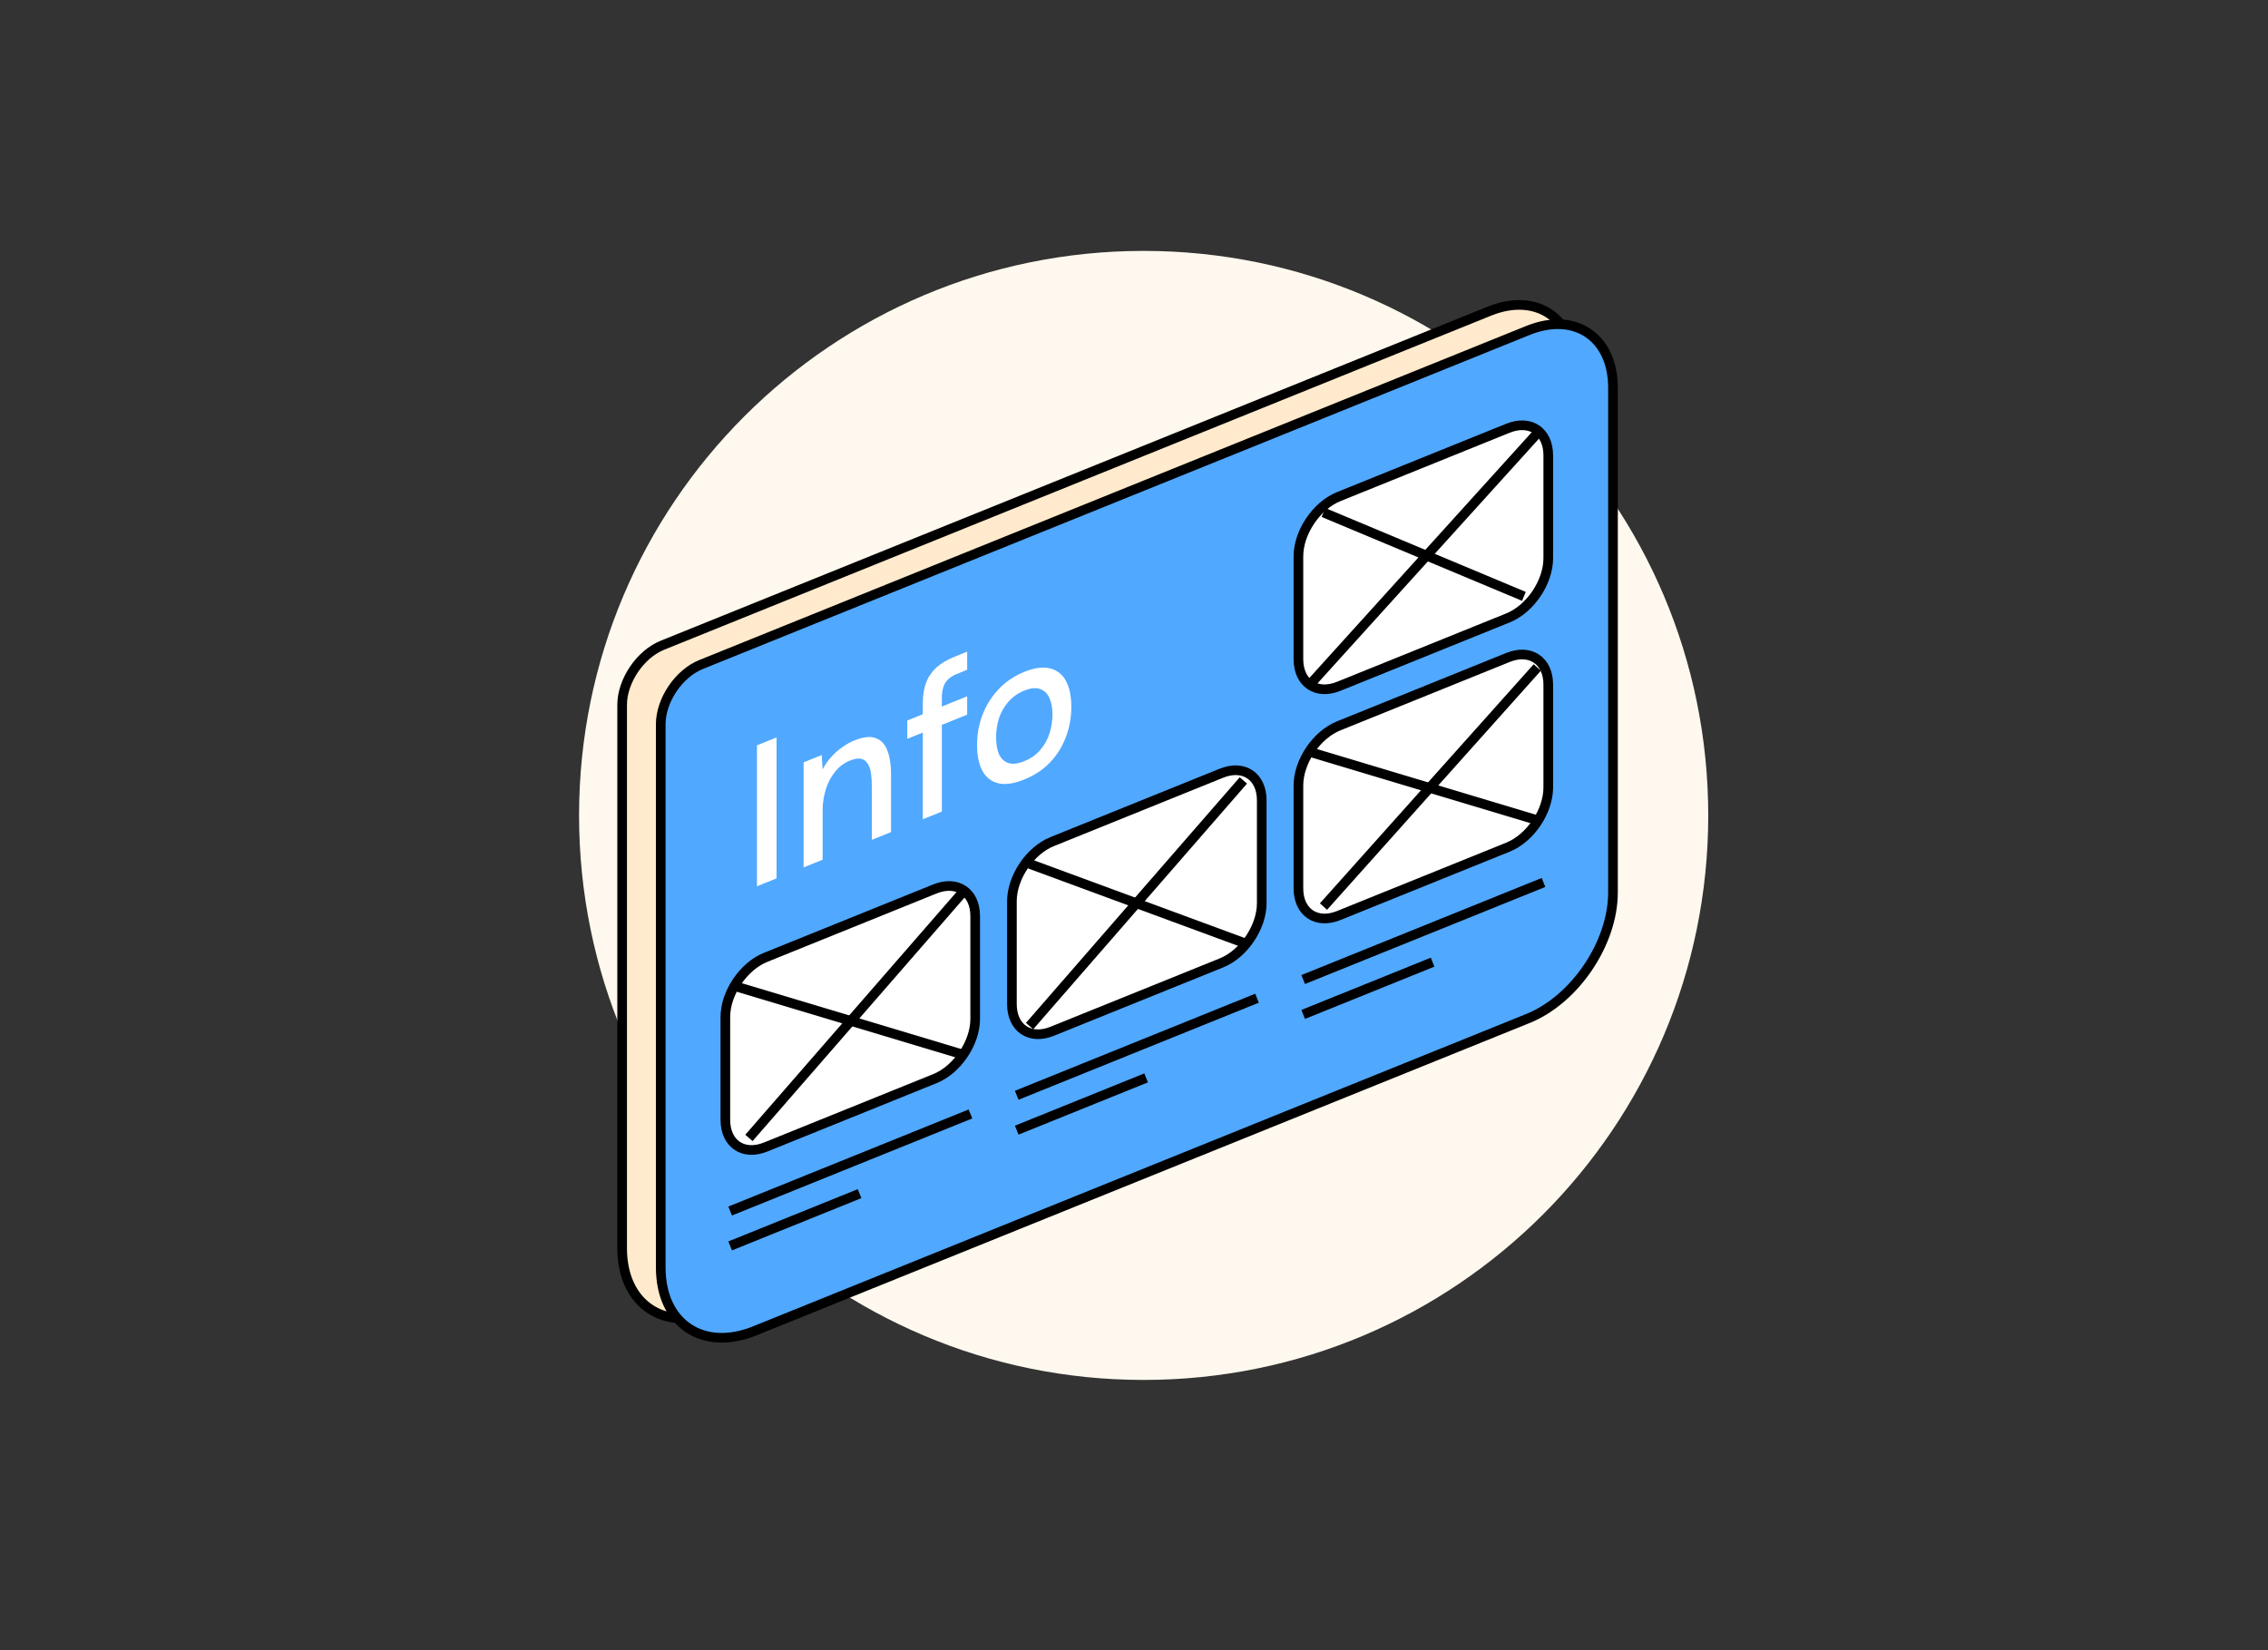<svg width="235" height="171" viewBox="0 0 235 171" fill="none" xmlns="http://www.w3.org/2000/svg">
<rect x="0" y="0" width="235" height="171" fill="#333333" stroke="none"/>
<g clip-path="url(#clip0_3075_6693)">
<path d="M177 84.5C177 52.191 150.809 26 118.5 26C86.191 26 60 52.191 60 84.5C60 116.809 86.191 143 118.5 143C150.809 143 177 116.809 177 84.5Z" fill="#FFF8EE"/>
<path d="M64.463 73.05C64.463 70.565 66.331 67.796 68.635 66.865L154.321 32.245C159.186 30.28 163.13 32.94 163.13 38.186V90.485C163.13 95.732 159.186 101.578 154.321 103.544L74.198 135.916C68.822 138.088 64.463 135.148 64.463 129.349V73.05Z" fill="#FFEACD" stroke="black"/>
<path d="M71.656 123.496L96.555 113.436" stroke="black"/>
<path d="M101.348 111.501L126.246 101.441" stroke="black"/>
<path d="M131.031 99.507L155.93 89.447" stroke="black"/>
<path d="M71.656 127.111L85.063 121.695" stroke="black"/>
<path d="M101.348 115.116L114.755 109.699" stroke="black"/>
<path d="M131.031 103.124L144.438 97.707" stroke="black"/>
<path d="M92.873 90.119L75.331 97.207C73.026 98.138 71.158 100.907 71.158 103.393V114.049C71.158 116.535 73.026 117.795 75.331 116.864L92.873 109.776C95.177 108.845 97.045 106.076 97.045 103.591V92.934C97.045 90.448 95.177 89.188 92.873 90.119Z" fill="#FFEACD" stroke="black"/>
<path d="M72.215 100.213L95.752 107.276" stroke="black"/>
<path d="M95.754 90.465L73.602 115.92" stroke="black"/>
<path d="M122.564 78.125L105.022 85.213C102.718 86.144 100.85 88.913 100.85 91.398V102.055C100.85 104.541 102.718 105.801 105.022 104.87L122.564 97.782C124.868 96.851 126.736 94.082 126.736 91.596V80.939C126.736 78.454 124.868 77.194 122.564 78.125Z" fill="#FFEACD" stroke="black"/>
<path d="M102.68 87.518L124.832 95.686" stroke="black"/>
<path d="M124.833 78.875L102.68 104.33" stroke="black"/>
<path d="M152.251 66.131L134.709 73.219C132.405 74.15 130.537 76.919 130.537 79.404V90.061C130.537 92.546 132.405 93.806 134.709 92.876L152.251 85.788C154.556 84.857 156.424 82.088 156.424 79.602V68.945C156.424 66.46 154.556 65.2 152.251 66.131Z" fill="#FFEACD" stroke="black"/>
<path d="M131.75 75.932L155.287 82.995" stroke="black"/>
<path d="M155.285 67.17L133.133 91.946" stroke="black"/>
<path d="M152.251 42.377L134.709 49.465C132.405 50.396 130.537 53.165 130.537 55.65V66.307C130.537 68.793 132.405 70.053 134.709 69.122L152.251 62.034C154.556 61.103 156.424 58.334 156.424 55.848V45.191C156.424 42.706 154.556 41.446 152.251 42.377Z" fill="#FFEACD" stroke="black"/>
<path d="M133.133 51.109L153.901 59.8" stroke="black"/>
<path d="M155.284 42.906L131.984 68.655" stroke="black"/>
<path d="M102.122 78.783C101.075 79.207 100.188 79.338 99.46 79.177C98.732 79.003 98.177 78.573 97.794 77.888C97.423 77.198 97.238 76.302 97.238 75.2C97.238 74.085 97.43 73.036 97.813 72.055C98.196 71.06 98.751 70.182 99.479 69.42C100.207 68.644 101.094 68.044 102.141 67.621C103.188 67.198 104.076 67.08 104.804 67.268C105.531 67.442 106.08 67.875 106.451 68.565C106.821 69.256 107.006 70.159 107.006 71.274C107.006 72.362 106.815 73.403 106.432 74.398C106.061 75.388 105.512 76.264 104.784 77.026C104.069 77.769 103.182 78.355 102.122 78.783ZM102.122 76.883C102.812 76.604 103.367 76.215 103.789 75.714C104.223 75.208 104.542 74.638 104.746 74.005C104.95 73.358 105.053 72.704 105.053 72.043C105.053 71.382 104.95 70.817 104.746 70.349C104.542 69.88 104.223 69.569 103.789 69.414C103.367 69.24 102.812 69.292 102.122 69.57C101.446 69.844 100.89 70.24 100.456 70.76C100.022 71.266 99.703 71.836 99.498 72.469C99.307 73.097 99.211 73.742 99.211 74.403C99.211 75.078 99.307 75.652 99.498 76.125C99.703 76.594 100.022 76.905 100.456 77.061C100.89 77.216 101.446 77.156 102.122 76.883Z" fill="#FFEACD"/>
<path d="M91.617 82.9V73.914L90.008 74.564V72.664L91.617 72.014V70.919C91.617 70.093 91.725 69.381 91.942 68.784C92.172 68.167 92.523 67.64 92.996 67.201C93.481 66.757 94.113 66.378 94.892 66.063L96.213 65.529V67.409L95.122 67.85C94.726 68.01 94.413 68.212 94.183 68.457C93.966 68.682 93.813 68.957 93.723 69.283C93.634 69.594 93.589 69.95 93.589 70.349V71.217L96.213 70.156V72.057L93.589 73.117V82.103L91.617 82.9Z" fill="#FFEACD"/>
<path d="M79.266 87.887V77.001L81.143 76.243L81.238 77.733C81.494 77.23 81.8 76.79 82.158 76.411C82.515 76.019 82.898 75.685 83.307 75.41C83.715 75.121 84.111 74.899 84.494 74.744C85.465 74.352 86.225 74.272 86.773 74.505C87.335 74.719 87.731 75.158 87.961 75.822C88.204 76.468 88.325 77.266 88.325 78.216V84.227L86.333 85.032V79.455C86.333 79.014 86.308 78.591 86.256 78.184C86.205 77.778 86.097 77.443 85.931 77.18C85.778 76.897 85.554 76.719 85.26 76.645C84.967 76.557 84.571 76.614 84.073 76.815C83.46 77.062 82.943 77.45 82.522 77.979C82.1 78.507 81.781 79.118 81.564 79.811C81.347 80.505 81.238 81.231 81.238 81.988V87.09L79.266 87.887Z" fill="#FFEACD"/>
<path d="M74.434 89.843V75.238L76.464 74.418V89.022L74.434 89.843Z" fill="#FFEACD"/>
<path d="M68.463 75.05C68.463 72.565 70.331 69.796 72.635 68.865L158.321 34.245C163.186 32.28 167.13 34.94 167.13 40.186V92.485C167.13 97.732 163.186 103.578 158.321 105.544L78.198 137.916C72.822 140.088 68.463 137.148 68.463 131.349V75.05Z" fill="#51A8FF" stroke="black"/>
<path d="M75.656 125.496L100.555 115.436" stroke="black"/>
<path d="M105.348 113.501L130.246 103.441" stroke="black"/>
<path d="M135.031 101.507L159.93 91.447" stroke="black"/>
<path d="M75.656 129.111L89.063 123.695" stroke="black"/>
<path d="M105.348 117.116L118.755 111.699" stroke="black"/>
<path d="M135.031 105.124L148.438 99.707" stroke="black"/>
<path d="M96.873 92.119L79.331 99.207C77.026 100.138 75.158 102.907 75.158 105.393V116.049C75.158 118.535 77.026 119.795 79.331 118.864L96.873 111.776C99.177 110.845 101.045 108.076 101.045 105.591V94.934C101.045 92.448 99.177 91.188 96.873 92.119Z" fill="white" stroke="black"/>
<path d="M76.215 102.213L99.752 109.276" stroke="black"/>
<path d="M99.754 92.465L77.602 117.92" stroke="black"/>
<path d="M126.564 80.125L109.022 87.213C106.718 88.144 104.85 90.913 104.85 93.398V104.055C104.85 106.541 106.718 107.801 109.022 106.87L126.564 99.782C128.868 98.851 130.736 96.082 130.736 93.596V82.939C130.736 80.454 128.868 79.194 126.564 80.125Z" fill="white" stroke="black"/>
<path d="M106.68 89.518L128.832 97.686" stroke="black"/>
<path d="M128.833 80.875L106.68 106.33" stroke="black"/>
<path d="M156.251 68.131L138.709 75.219C136.405 76.15 134.537 78.919 134.537 81.404V92.061C134.537 94.546 136.405 95.806 138.709 94.876L156.251 87.788C158.556 86.857 160.424 84.088 160.424 81.602V70.945C160.424 68.46 158.556 67.2 156.251 68.131Z" fill="white" stroke="black"/>
<path d="M135.75 77.932L159.287 84.995" stroke="black"/>
<path d="M159.285 69.17L137.133 93.946" stroke="black"/>
<path d="M156.251 44.377L138.709 51.465C136.405 52.396 134.537 55.165 134.537 57.65V68.307C134.537 70.793 136.405 72.053 138.709 71.122L156.251 64.034C158.556 63.103 160.424 60.334 160.424 57.848V47.191C160.424 44.706 158.556 43.446 156.251 44.377Z" fill="white" stroke="black"/>
<path d="M137.133 53.109L157.901 61.8" stroke="black"/>
<path d="M159.284 44.906L135.984 70.655" stroke="black"/>
<path d="M106.122 80.783C105.075 81.207 104.188 81.338 103.46 81.177C102.732 81.003 102.177 80.573 101.794 79.888C101.423 79.198 101.238 78.302 101.238 77.2C101.238 76.085 101.43 75.036 101.813 74.055C102.196 73.06 102.751 72.182 103.479 71.42C104.207 70.644 105.094 70.044 106.141 69.621C107.188 69.198 108.076 69.08 108.804 69.268C109.531 69.442 110.08 69.875 110.451 70.565C110.821 71.256 111.006 72.159 111.006 73.274C111.006 74.362 110.815 75.403 110.432 76.398C110.061 77.388 109.512 78.264 108.784 79.026C108.069 79.769 107.182 80.355 106.122 80.783ZM106.122 78.883C106.812 78.604 107.367 78.215 107.789 77.714C108.223 77.208 108.542 76.638 108.746 76.005C108.95 75.358 109.053 74.704 109.053 74.043C109.053 73.382 108.95 72.817 108.746 72.349C108.542 71.88 108.223 71.569 107.789 71.414C107.367 71.24 106.812 71.292 106.122 71.57C105.446 71.844 104.89 72.24 104.456 72.76C104.022 73.266 103.703 73.836 103.498 74.469C103.307 75.097 103.211 75.742 103.211 76.403C103.211 77.078 103.307 77.652 103.498 78.125C103.703 78.594 104.022 78.905 104.456 79.061C104.89 79.216 105.446 79.156 106.122 78.883Z" fill="white"/>
<path d="M95.617 84.9V75.914L94.008 76.564V74.664L95.617 74.014V72.919C95.617 72.093 95.725 71.381 95.942 70.784C96.172 70.167 96.523 69.64 96.996 69.201C97.481 68.757 98.113 68.378 98.892 68.063L100.213 67.529V69.409L99.122 69.85C98.726 70.01 98.413 70.212 98.183 70.457C97.966 70.682 97.813 70.957 97.723 71.283C97.634 71.594 97.589 71.95 97.589 72.349V73.217L100.213 72.156V74.057L97.589 75.117V84.103L95.617 84.9Z" fill="white"/>
<path d="M83.266 89.887V79.001L85.143 78.243L85.238 79.733C85.494 79.23 85.8 78.79 86.158 78.411C86.515 78.019 86.898 77.685 87.307 77.41C87.715 77.121 88.111 76.899 88.494 76.744C89.465 76.352 90.225 76.272 90.773 76.505C91.335 76.719 91.731 77.158 91.961 77.822C92.204 78.468 92.325 79.266 92.325 80.216V86.227L90.333 87.032V81.455C90.333 81.014 90.307 80.591 90.256 80.184C90.205 79.778 90.097 79.443 89.931 79.18C89.778 78.897 89.554 78.719 89.26 78.645C88.967 78.557 88.571 78.614 88.073 78.815C87.46 79.062 86.943 79.45 86.522 79.979C86.1 80.507 85.781 81.118 85.564 81.811C85.347 82.505 85.238 83.231 85.238 83.988V89.09L83.266 89.887Z" fill="white"/>
<path d="M78.434 91.843V77.238L80.464 76.418V91.022L78.434 91.843Z" fill="white"/>
</g>
<defs>
<clipPath id="clip0_3075_6693">
<rect width="235" height="171" fill="white"/>
</clipPath>
</defs>
</svg>
